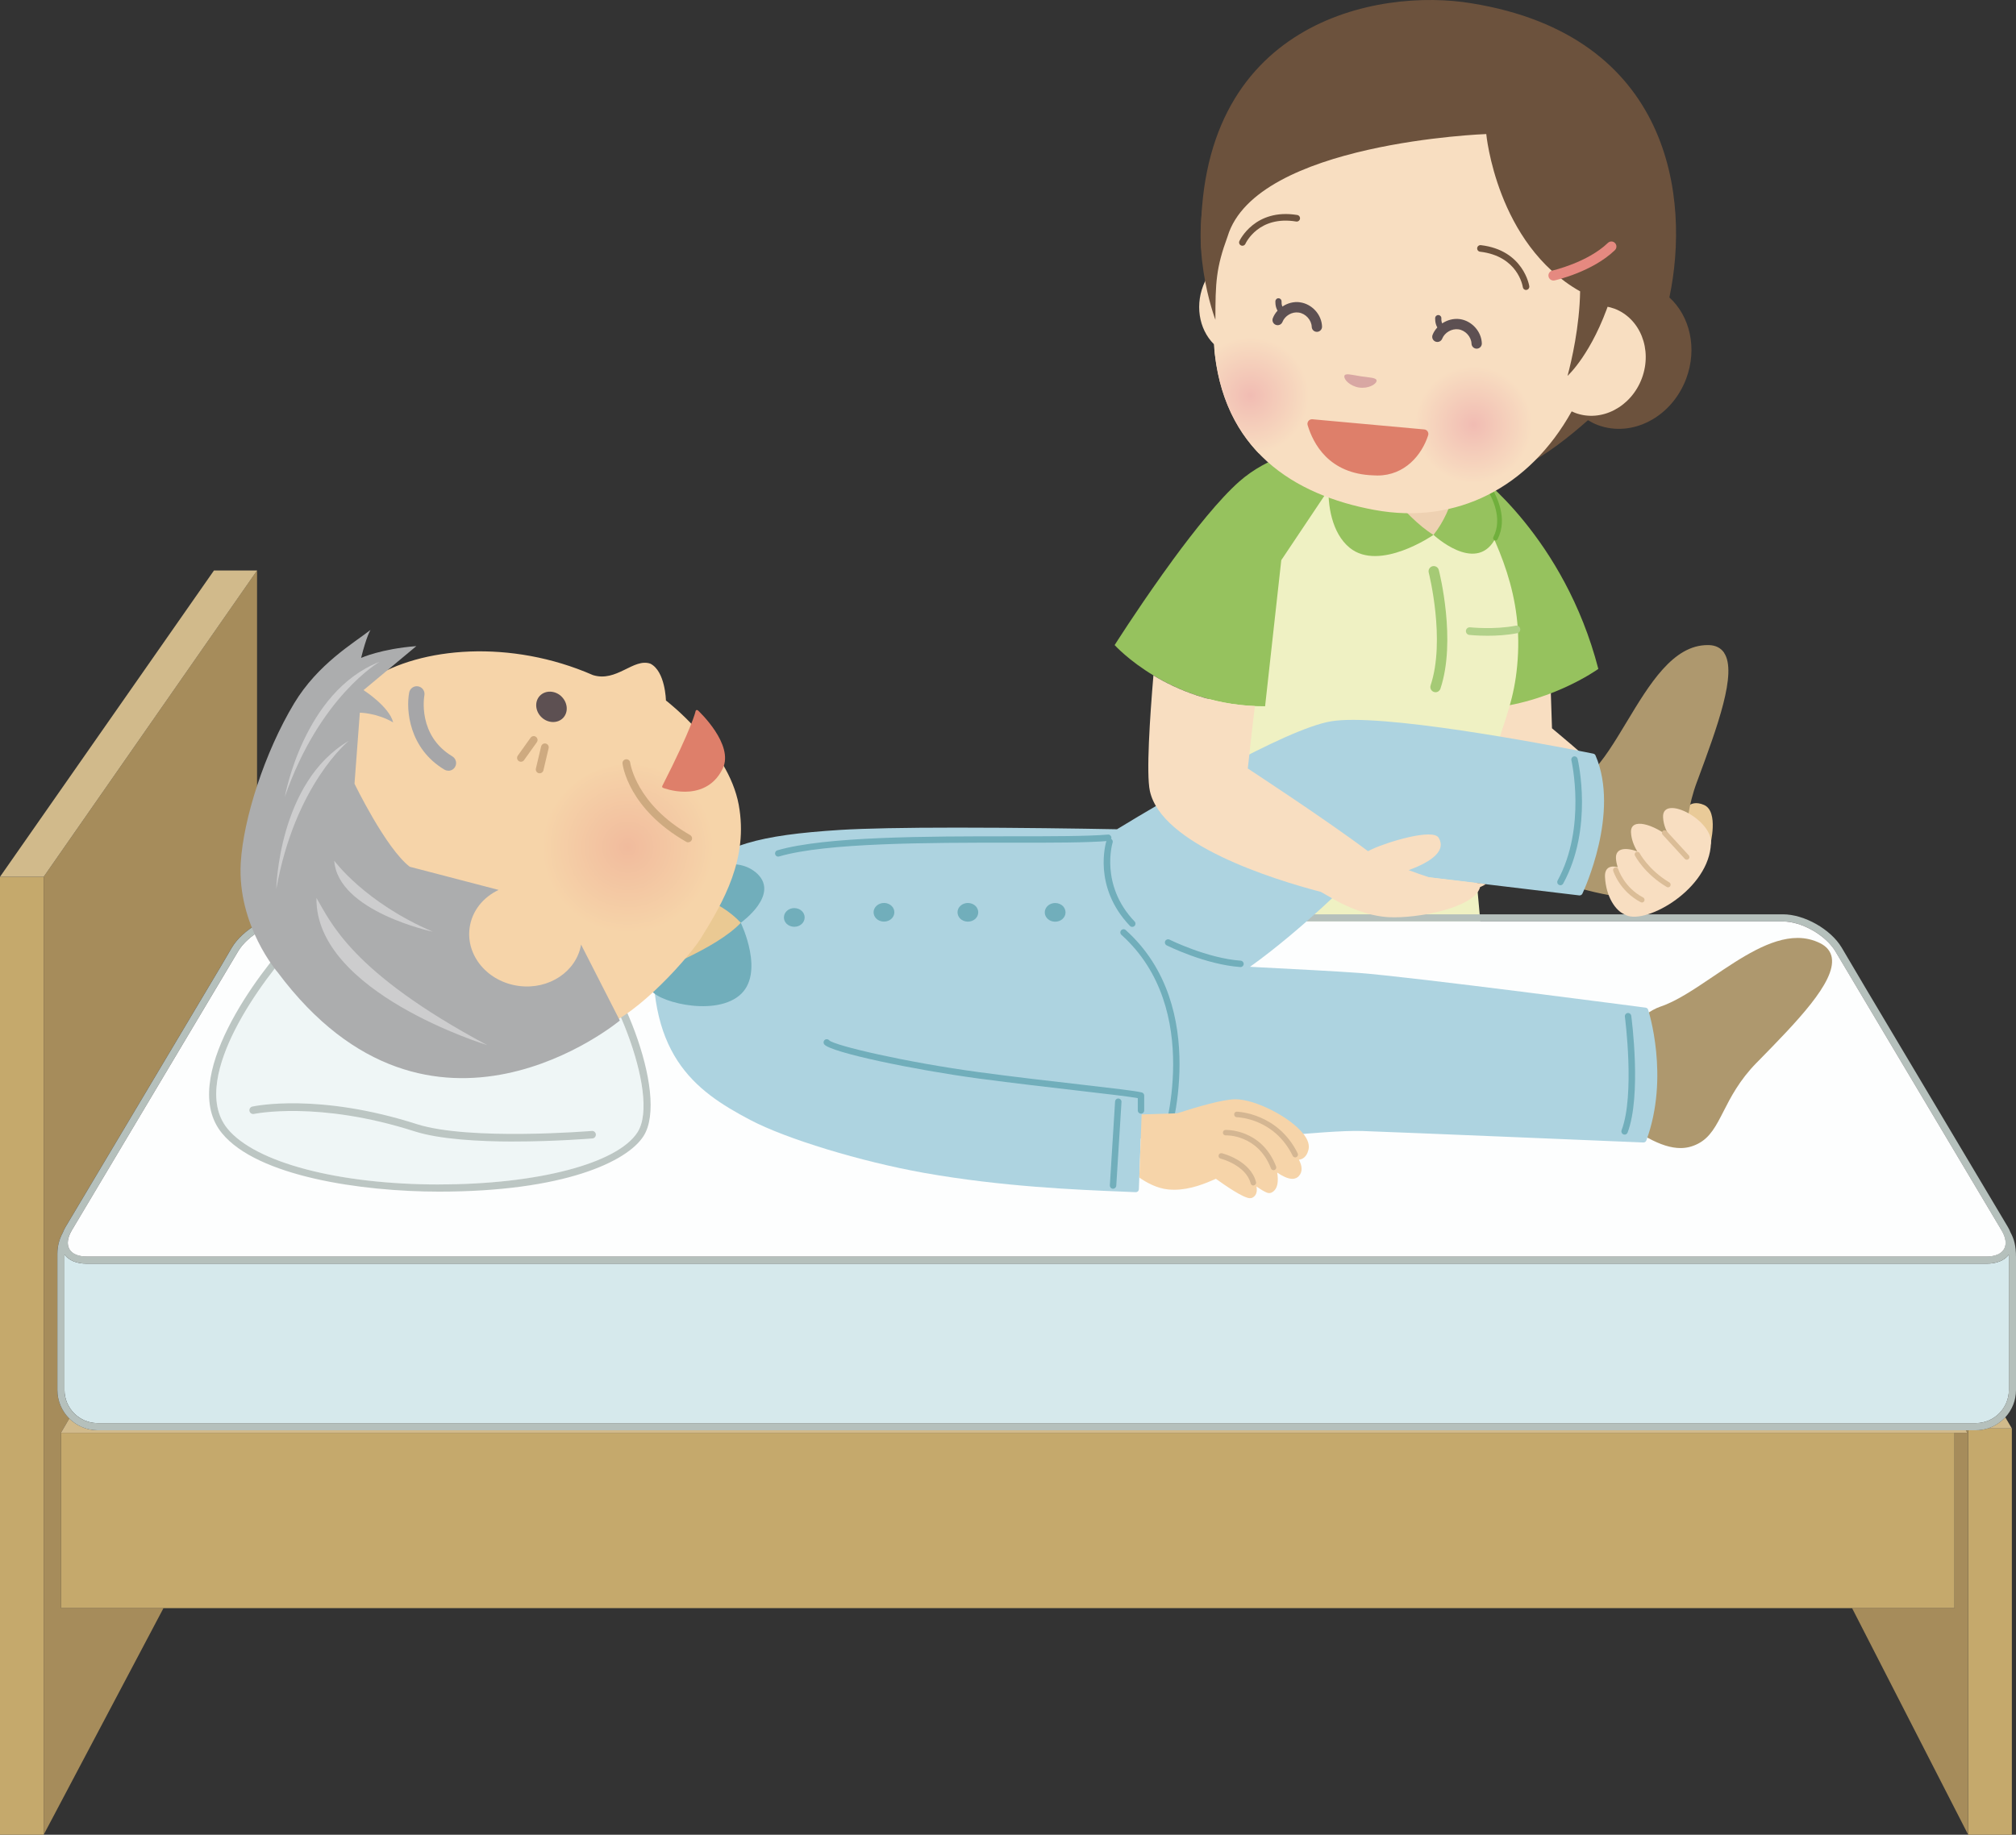 <?xml version="1.0" encoding="UTF-8"?><svg id="_レイヤー_2" xmlns="http://www.w3.org/2000/svg" xmlns:xlink="http://www.w3.org/1999/xlink" viewBox="0 0 408.54 371.88"><rect x="0" y="0" width="408.54" height="371.88" fill="#333333" stroke="none"/><defs><style>.cls-1{fill:none;stroke:#dbbd97;stroke-linecap:round;stroke-linejoin:round;stroke-width:1.07px;}.cls-2{fill:#f8dec1;}.cls-3{fill:#eac993;}.cls-4{fill:#f6d4a9;}.cls-5{fill:#e58980;}.cls-6{fill:#e9ca98;}.cls-7{fill:#eed1b2;}.cls-8{fill:#eff1c3;}.cls-9{fill:#eff6f6;}.cls-10{fill:#fdfefe;}.cls-11{fill:#6c523d;}.cls-12{fill:#b5c0bc;}.cls-13{fill:#ceaa80;}.cls-14{fill:#acadae;}.cls-15{fill:#b2d18a;}.cls-16{fill:#a6a6a8;}.cls-17{fill:#bcc6c3;}.cls-18{fill:#a68c5b;}.cls-19{fill:#a5ca75;}.cls-20{fill:#ae986e;}.cls-21{fill:#add3e0;}.cls-22{fill:#d8a7a3;}.cls-23{fill:#d6e9ec;}.cls-24{fill:#c5a96c;}.cls-25{fill:#de7f6a;}.cls-26{fill:#d1ba8b;}.cls-27{fill:#d4b692;}.cls-28{fill:#dbbd97;}.cls-29{fill:#96c25e;}.cls-30{fill:#70af3c;}.cls-31{fill:#5d5052;}.cls-32{fill:#71aebb;}.cls-33{fill:url(#radial-gradient-3);}.cls-34{fill:url(#radial-gradient-2);}.cls-35{fill:url(#radial-gradient);}.cls-36{fill:#cdcdce;fill-rule:evenodd;}</style><radialGradient id="radial-gradient" cx="-1253.09" cy="-7839.9" fx="-1253.09" fy="-7839.9" r="17.43" gradientTransform="translate(6702.19 4621.85) rotate(115.01) scale(1 -1)" gradientUnits="userSpaceOnUse"><stop offset="0" stop-color="#f1bb9d"/><stop offset="1" stop-color="#f6d4a9"/></radialGradient><radialGradient id="radial-gradient-2" cx="4426.85" cy="2112.22" fx="4426.85" fy="2112.22" r="11.87" gradientTransform="translate(-3714.39 -2803.41) rotate(10.5)" gradientUnits="userSpaceOnUse"><stop offset="0" stop-color="#f1bcb3"/><stop offset="1" stop-color="#f8dec1"/></radialGradient><radialGradient id="radial-gradient-3" cx="4472.36" cy="2109.75" fx="4472.36" fy="2109.75" r="11.88" xlink:href="#radial-gradient-2"/></defs><g id="_レイヤー_1-2"><g><g><path class="cls-2" d="M314.17,137.31c.11,3.25,.23,6.76,.34,10.31,0,0,6.03,4.98,12.09,10.48,4.64,4.22-12.98,14.6-25.74,5.78-4.41-3.05-8.66-16.92-8.23-22.91,.1-1.43,21.5-4.6,21.53-3.66Z"/><path class="cls-29" d="M299.11,95.92s17.88,12.98,24.79,39.66c0,0-10.44,7.55-24.45,8.12l-6.43-42.24,6.09-5.53Z"/><path class="cls-8" d="M297.4,98.57c5.1,9.61,10.84,20.05,10.23,33.8-.65,14.52-6.08,16.22-8.71,41.95-.04,.38,.86,10.23,1.55,17.75,.44,4.71-70.25-4.2-69.56-6.51,3.75-12.64,16.56-54.9,25.6-72.29,4.84-9.32,10.58-14.33,16.23-16.89,9.42-4.26,24.1,1.16,24.65,2.19Z"/><path class="cls-19" d="M290.91,140.3c-.11,0-.22-.02-.33-.05-.55-.18-.85-.78-.67-1.33,3.06-9.18-.34-22.74-.38-22.87-.14-.56,.2-1.14,.76-1.28,.56-.14,1.14,.2,1.28,.76,.15,.58,3.59,14.3,.33,24.06-.15,.44-.56,.72-1,.72Z"/><path class="cls-7" d="M285.05,101.77c-2.18,1.53-2.1,4.4,5.44,6.63,2.9-.22,5.44-4.26,3.56-6.22-1.96-2.04-6.08-2.46-9-.42Z"/><g><g><path class="cls-29" d="M281.56,99.93c-3.45-4.17-12.11-4.77-12.3-1.85-.28,4.28,.64,9.99,4.24,12.94,6.06,4.96,16.99-2.6,16.99-2.6-3.03-1.85-6.26-5.24-8.93-8.48Z"/><path class="cls-29" d="M300.74,97.39c-1.74-2.33-5.19-.94-6.13,2.57-.72,2.66-1.96,5.74-4.11,8.45,0,0,8.35,7.81,12.34,1.08,2.34-3.95,.37-8.79-2.1-12.09Z"/></g><path class="cls-29" d="M295.59,93.58s0-.02,0-.02c0,0-1.33,.09,0,.02Z"/></g><path class="cls-30" d="M303.06,109.55c-.07,0-.15-.02-.22-.05-.24-.12-.33-.41-.21-.64,1.92-3.76-.16-7.97-1.56-10.14-.14-.22-.08-.52,.14-.66,.22-.14,.52-.08,.66,.14,1.52,2.35,3.75,6.91,1.61,11.1-.09,.17-.25,.26-.43,.26Z"/><path class="cls-15" d="M301.43,128.86c-2.08,0-3.57-.16-3.68-.17-.43-.05-.73-.43-.68-.86,.05-.43,.43-.72,.86-.68,.05,0,4.83,.52,9.23-.33,.42-.08,.83,.19,.91,.61,.08,.42-.19,.83-.61,.91-2.11,.41-4.27,.52-6.02,.52Z"/></g><path class="cls-1" d="M238.15,148.35c-.1,4.62-.97,9.08-2.86,13.15"/><g><g><rect class="cls-24" y="177.72" width="8.85" height="194.16"/><path class="cls-18" d="M12.35,290.41l1.69-2.89c-1.49-1.48-2.42-3.53-2.42-5.79v-27.6c0-1.71,.45-3.08,1.11-4.32,.15-.39,.34-.78,.57-1.17l31.68-53.17,2-3.42c1.11-1.84,2.98-3.51,5.11-4.73V115.63L8.85,177.72v194.16l24.28-45.93H12.35v-35.54Z"/><polygon class="cls-26" points="52.1 115.63 43.36 115.63 0 177.72 8.85 177.72 52.1 115.63"/><path class="cls-24" d="M400.38,289.89h-1.52v81.99h8.84v-82.35h-4.91c-.76,.24-1.57,.36-2.41,.36Z"/><polygon class="cls-18" points="398.37 289.89 398.67 290.41 396.07 290.41 396.07 325.95 375.32 325.95 398.85 371.88 398.85 289.89 398.37 289.89"/><path class="cls-26" d="M402.79,289.53h4.91l-1.33-2.27c-.96,1.04-2.19,1.84-3.58,2.27Z"/><polygon class="cls-24" points="396.07 290.41 12.35 290.41 12.35 325.95 33.13 325.95 375.32 325.95 396.07 325.95 396.07 290.41"/><path class="cls-26" d="M396.07,290.41h2.6l-.3-.52H19.79c-2.24,0-4.27-.91-5.75-2.37l-1.69,2.89H396.07Z"/><path class="cls-23" d="M402.61,256.13H17.56c-2.03,0-3.59-.65-4.49-1.84v27.44c0,3.7,3.01,6.72,6.72,6.72H400.38c3.7,0,6.72-3.01,6.72-6.72v-26.89c0-.19,0-.35-.01-.53-.9,1.17-2.46,1.82-4.47,1.82Z"/><path class="cls-12" d="M408.54,254.84c0-2.41-.41-3.75-1.12-5.06-.15-.38-.33-.76-.56-1.14l-28.64-48.1-5.02-8.5c-2.23-3.71-7.57-6.72-11.9-6.72H58.89c-2.18,0-4.62,.77-6.79,2.01-2.13,1.22-4,2.88-5.11,4.73l-2,3.42-31.68,53.17c-.24,.39-.42,.79-.57,1.17-.66,1.23-1.11,2.6-1.11,4.32v27.6c0,2.26,.93,4.31,2.42,5.79,1.48,1.46,3.51,2.37,5.75,2.37H400.38c.84,0,1.65-.13,2.41-.36,1.39-.43,2.61-1.23,3.58-2.27,1.35-1.46,2.17-3.4,2.17-5.53v-26.89ZM14.55,249.38l33.71-56.58c1.95-3.27,6.82-6.04,10.63-6.04H361.3c3.81,0,8.68,2.76,10.62,6.04l33.69,56.57c.87,1.47,1.05,2.81,.5,3.79-.55,.98-1.8,1.51-3.51,1.51H17.56c-1.71,0-2.95-.54-3.51-1.51-.55-.97-.38-2.32,.5-3.79Zm392.54,32.35c0,3.7-3.01,6.72-6.72,6.72H19.79c-3.7,0-6.72-3.01-6.72-6.72v-27.44c.89,1.18,2.46,1.84,4.49,1.84H402.61c2.01,0,3.58-.64,4.47-1.82,0,.17,.01,.33,.01,.53v26.89Z"/><path class="cls-10" d="M17.56,254.68H402.61c1.71,0,2.95-.54,3.51-1.51,.55-.97,.38-2.32-.5-3.79l-33.69-56.57c-1.95-3.27-6.81-6.04-10.62-6.04H58.89c-3.81,0-8.68,2.76-10.63,6.04L14.55,249.38c-.87,1.47-1.05,2.81-.5,3.79,.55,.97,1.8,1.51,3.51,1.51Z"/></g><g><g><path class="cls-9" d="M129.18,229.51c4.89-7.62-6-33.12-12.96-37.94-4.01-2.78-19.67-6.98-34.13-6.98-7.22,0-16.84,1.07-21.68,6.17-3.67,3.87-9.25,10.94-12.87,18.12-3.09,6.12-5.84,14.54-1.44,19.91,5.62,6.86,22.46,11.3,42.88,11.3h0c19.98,0,36.13-4.25,40.19-10.57Z"/><path class="cls-17" d="M117.05,190.37c-4.83-3.35-21.15-7.23-34.95-7.23-7.5,0-17.54,1.15-22.73,6.62-7.03,7.41-23.33,29.03-14.38,39.94,7.15,8.73,28.17,11.83,44,11.83h0c25.23,0,38.08-6.05,41.41-11.24,5.42-8.44-5.53-34.5-13.35-39.91Zm-28.06,49.71c-20.43,0-37.26-4.44-42.88-11.3-4.41-5.37-1.65-13.79,1.44-19.91,3.62-7.18,9.2-14.25,12.87-18.12,4.84-5.1,14.46-6.17,21.68-6.17,14.46,0,30.12,4.2,34.13,6.98,6.96,4.82,17.85,30.32,12.96,37.94-4.06,6.32-20.21,10.57-40.19,10.57h0Z"/></g><path class="cls-17" d="M104.25,231.38c-7.16,0-15.14-.44-20.24-2.07-19.52-6.25-32.41-3.55-32.54-3.53-.41,.09-.82-.17-.91-.58-.09-.41,.17-.82,.58-.91,.54-.12,13.42-2.81,33.33,3.56,10.62,3.4,35.21,1.41,35.46,1.38,.42-.04,.79,.28,.82,.7,.03,.42-.28,.79-.7,.82-.54,.04-7.65,.62-15.81,.62Z"/></g></g><path class="cls-6" d="M346.55,171.35s1.83-6.88-1.24-8.2c-3.07-1.34-4.98,1.32-2.78,3.73,2.19,2.4,2.17,5.41,4.01,4.47Z"/><path class="cls-20" d="M349.4,132.32c-.68-1-1.72-1.53-3.11-1.57h-.25c-7.01,0-11.78,7.93-16.4,15.59-2.43,4.04-4.73,7.85-7.2,10.25-2.65,2.56-7.98,13.43-6.45,19.46,.51,2.01,1.76,3.34,3.61,3.86,4.96,1.39,8.84,2.07,11.84,2.07h0c3.75,0,6.21-1.02,7.99-3.32,1.73-2.24,1.92-4.9,2.16-8.27,.23-3.17,.51-7.12,2.28-11.88l.16-.42c3.96-10.7,8.06-21.76,5.35-25.77Z"/><path class="cls-20" d="M371.22,194.16c-.21-1.29-1-2.29-2.34-2.97-1.41-.71-2.96-1.08-4.6-1.08-5.52,0-11.42,3.98-17.13,7.83-3.84,2.59-7.47,5.04-10.72,6.11-3.41,1.12-12.3,8.29-13.49,14.5-.43,2.23,.21,4.14,1.86,5.52,7.1,5.97,11.96,8.63,15.75,8.63h0c1.23,0,2.37-.28,3.51-.86,2.5-1.27,3.7-3.62,5.22-6.6,1.42-2.79,3.2-6.27,6.68-9.82l.31-.31c7.74-7.9,15.75-16.06,14.94-20.97Z"/><path class="cls-21" d="M333.99,204.66c-.07-.23-.27-.39-.51-.42-.47-.06-47.26-6.23-58.15-7.04-4.01-.3-12.67-.76-22.02-1.24,10.47-7.47,21.04-18.08,22.67-19.75l44.05,5.28c.26,.03,.52-.11,.64-.35,.31-.67,7.64-16.46,2.66-28.02-.08-.19-.25-.32-.45-.36-.33-.07-33.62-6.85-48.67-6.85-1.83,0-3.34,.1-4.51,.3-9.31,1.58-33.69,16-43.34,21.87-7.58-.14-20.47-.33-32.43-.33-10.79,0-18.72,.16-23.59,.46-16.81,1.06-23.51,3.07-31.13,9.34-4.65,3.82-5.6,7.21-5.87,11.09-.11-.02-.23-.02-.35,.03-.22,.09-.37,.29-.39,.53-1.99,24.4,8.04,31.8,19.41,37.79,7.3,3.85,22.45,8.46,35.25,10.74,15.84,2.81,31.01,3.42,40.07,3.79,1.02,.04,1.97,.08,2.81,.12h.03c.16,0,.31-.06,.42-.16,.12-.11,.19-.27,.2-.43l.38-10.29c4.52,.29,9.79,.46,15.69,.36,2.73-.05,7.24-.44,12.01-.85,6.53-.56,13.32-1.15,17.15-1.03,6.64,.22,56.5,2.31,57,2.33h.03c.26,0,.49-.16,.58-.41,4.75-12.92,.42-26.33,.37-26.47Z"/><g><path class="cls-32" d="M160.97,184.06c-1.16,0-2.09,.82-2.11,1.86-.01,.47,.17,.93,.51,1.28,.39,.41,.96,.64,1.56,.65,0,0,.03,0,.03,0,1.16,0,2.08-.82,2.1-1.86,.01-.47-.17-.92-.51-1.28-.39-.41-.96-.64-1.59-.65Z"/><path class="cls-32" d="M179.14,183.02c-1.15,0-2.09,.84-2.11,1.86,0,.47,.17,.92,.51,1.27,.39,.41,.96,.64,1.56,.65,0,0,.03,0,.03,0,1.16,0,2.09-.82,2.11-1.86,.01-.47-.17-.92-.51-1.27-.39-.41-.96-.65-1.59-.66Z"/><path class="cls-32" d="M196.15,183.02c-1.15,0-2.1,.84-2.11,1.86,0,.47,.17,.92,.51,1.28,.39,.4,.96,.64,1.55,.65,0,0,.03,0,.03,0,1.16,0,2.09-.82,2.11-1.86,0-.47-.17-.92-.51-1.28-.39-.4-.96-.64-1.59-.65Z"/><path class="cls-32" d="M215.43,183.68c-.39-.4-.96-.64-1.59-.65-1.16,0-2.09,.82-2.12,1.87-.02,1.04,.91,1.91,2.07,1.92,0,0,.03,0,.03,0,1.16,0,2.09-.82,2.11-1.86,0-.47-.17-.92-.51-1.28Z"/></g><g><path class="cls-2" d="M337.02,165.66c.08,1.6,.72,3.06,1.62,4.28-3.49-2.89-8.27-4.35-8.12-1.21,.06,1.32,.55,2.62,1.27,3.84-2.38-.86-4.41-.67-4.32,1.39,.03,.62,.16,1.21,.36,1.8-1.47-.39-2.66,.09-2.58,1.95,.19,4.06,2.15,6.87,3.93,7.61,3.67,2.42,16.47-4.46,17.48-13.58,.01-.12,0-.21,.02-.32,1.04-5-9.91-10.65-9.66-5.77Z"/><path class="cls-28" d="M341.83,174.26c-.14,0-.29-.06-.4-.17l-4.5-4.91c-.2-.22-.19-.56,.03-.76,.22-.2,.56-.19,.76,.03l4.5,4.91c.2,.22,.19,.56-.03,.76-.1,.09-.23,.14-.36,.14Z"/><path class="cls-28" d="M338.02,179.85c-.09,0-.19-.02-.27-.08-4.49-2.67-6.35-6.21-6.43-6.35-.14-.26-.03-.59,.23-.72,.26-.14,.59-.03,.72,.23,.02,.03,1.81,3.42,6.02,5.92,.25,.15,.34,.48,.19,.74-.1,.17-.28,.26-.46,.26Z"/><path class="cls-28" d="M332.73,182.92c-.08,0-.17-.02-.25-.06-4.27-2.25-5.52-6.21-5.57-6.37-.09-.28,.07-.58,.36-.67,.28-.09,.58,.07,.67,.35,.01,.04,1.18,3.71,5.04,5.74,.26,.14,.36,.46,.23,.73-.1,.18-.28,.29-.48,.29Z"/></g><path class="cls-32" d="M236.17,231.74c-.07,0-.14-.01-.21-.03-.34-.11-.53-.48-.41-.82,.09-.26,8.51-26.31-8.3-41.41-.27-.24-.29-.65-.05-.92,.24-.27,.65-.29,.92-.05,17.45,15.67,8.76,42.52,8.67,42.79-.09,.27-.35,.45-.62,.45Z"/><path class="cls-32" d="M157.71,173.63c-.28,0-.54-.18-.62-.47-.1-.35,.1-.71,.44-.81,9.75-2.84,30.53-2.84,47.24-2.84,8.34,0,15.53,0,19.75-.35,.36-.04,.67,.24,.7,.59,.03,.36-.24,.67-.59,.7-4.28,.36-11.5,.37-19.86,.35-16.64,0-37.3,0-46.87,2.79-.06,.02-.12,.03-.18,.03Z"/><path class="cls-32" d="M329.22,229.97c-.08,0-.16-.01-.23-.04-.34-.13-.5-.5-.38-.84,2.74-7.19,.69-22.87,.67-23.03-.05-.36,.2-.68,.56-.73,.36-.05,.68,.2,.73,.56,.09,.66,2.11,16.17-.74,23.67-.1,.26-.35,.42-.61,.42Z"/><path class="cls-32" d="M316.24,179.43c-.11,0-.22-.02-.33-.08-.32-.17-.43-.57-.26-.88,5.88-10.77,2.82-24.23,2.79-24.37-.08-.35,.14-.7,.48-.78,.35-.08,.7,.13,.78,.48,.13,.57,3.21,14.07-2.92,25.29-.11,.21-.33,.33-.55,.34Z"/><path class="cls-32" d="M251.39,196.01s-.03,0-.05,0c-7.07-.51-14.6-4.24-14.92-4.4-.32-.16-.45-.55-.29-.87,.16-.32,.55-.45,.87-.29,.08,.04,7.62,3.78,14.43,4.27,.36,.03,.63,.34,.6,.7-.02,.34-.31,.6-.65,.6Z"/><g><path class="cls-4" d="M264.11,229.81c-2.67-3.4-9.73-7-13.73-7h-.19c-2.46,.07-7.27,1.43-11.63,2.84l-7.21,.23-.47,12.8c1.39,.97,3.54,2.19,5.87,2.41,.4,.04,.79,.06,1.19,.06h0c3.28,0,6.32-1.27,8.46-2.22,1.91,1.38,5.61,3.93,6.9,3.93,.23,0,.43-.05,.61-.16,.36-.22,.61-.56,.72-1,.09-.36,.07-.78-.01-1.21,1.94,1.34,2.39,1.34,2.59,1.34,.13,0,.31-.04,.43-.09,1.39-.66,1.45-2.48,1.18-4.07,.99,.67,2.13,1.27,3.05,1.27,.66,0,1.07-.28,1.3-.52,.89-.93,.68-2.17,.05-3.36,.64-.07,1.56-.45,1.94-2.02,.24-.97-.11-2.05-1.04-3.23Z"/><path class="cls-27" d="M253.99,240.29c-.25,0-.47-.17-.54-.42-.96-3.71-6.04-5.02-6.09-5.03-.3-.07-.48-.38-.41-.68,.07-.3,.38-.48,.68-.41,.24,.06,5.77,1.49,6.9,5.83,.08,.3-.1,.6-.4,.68-.05,.01-.09,.02-.14,.02Z"/><path class="cls-27" d="M262.47,234.59c-.21,0-.4-.11-.5-.31-3.72-7.59-11.02-7.82-11.32-7.83-.31,0-.55-.26-.55-.57,0-.31,.22-.57,.57-.55,.08,0,8.28,.24,12.31,8.45,.14,.28,.02,.61-.26,.75-.08,.04-.16,.06-.25,.06Z"/><path class="cls-27" d="M258.08,237.18c-.22,0-.44-.13-.52-.36-2.67-6.92-9.1-6.71-9.16-6.69-.31,0-.57-.22-.58-.53-.01-.31,.22-.57,.53-.58,.07,0,7.29-.26,10.25,7.41,.11,.29-.03,.61-.32,.72-.07,.03-.13,.04-.2,.04Z"/></g><g><path class="cls-3" d="M136.07,194.06c1.64,1.69,11.55,2.45,14.05-6.99,0-5.19-6.95-5.45-9.16-4.38-3.08,1.49-7.12,9.05-4.89,11.37Z"/><g><path class="cls-32" d="M132.38,197.07s-.86,1.45-.54,3.29c.42,2.42,12.51,5.86,17.93,1.47,5.42-4.39,.35-14.79,.35-14.79-4.9,5.24-17.74,10.03-17.74,10.03Z"/><path class="cls-32" d="M153.05,176.74c-2.03-1.64-4.67-1.85-7.19-1.37-4.2,.81-5.84,5.57-3.02,6.76,2.35,1,5.09,2.55,7.28,4.9,0,0,8.35-5.91,2.93-10.3Z"/><path class="cls-32" d="M137.61,180.51s-.02,0-.02,0c0,0-.12,1.14,.02,0Z"/></g></g><g><g><path class="cls-4" d="M75.17,137.65c10.09-6.53,28.31-8.11,44.98-.82,4.8,1.52,8.22-3.51,11.65-2.31,3.04,1.55,3.15,7.46,3.15,7.46,0,0,12.63,9.64,14.75,21.13,2.01,10.89-3.03,19.58-7.79,27.26-3.42,5.11-14.62,17.07-20.82,17.86-16.19,4.94-38.73,8.1-55.67-15.67-15.5-21.75,4.39-51.45,9.75-54.91Z"/><path class="cls-35" d="M119.99,188.18c8.72,4.06,19.09,.29,23.16-8.43,4.08-8.72,.29-19.09-8.43-23.15-8.72-4.07-19.09-.3-23.16,8.42-4.07,8.73-.29,19.1,8.43,23.17Z"/></g><path class="cls-16" d="M90.86,156.21c-.27,0-.55-.07-.81-.22-7.17-4.3-7.8-12.1-7.13-15.62,.16-.85,.98-1.41,1.83-1.25,.85,.16,1.41,.98,1.25,1.83-.06,.35-1.38,8.12,5.67,12.36,.74,.45,.98,1.41,.54,2.15-.29,.49-.81,.76-1.34,.76Z"/><path class="cls-31" d="M113.76,141.15c1.3,1.25,1.46,3.19,.36,4.36-1.11,1.16-3.08,1.11-4.37-.12-1.3-1.23-1.46-3.19-.35-4.36,1.11-1.16,3.07-1.11,4.37,.12Z"/><path class="cls-13" d="M105.56,154.4c-.16,0-.32-.05-.45-.15-.35-.25-.43-.74-.18-1.09l2.59-3.63c.25-.35,.74-.44,1.09-.18,.35,.25,.43,.74,.18,1.09l-2.59,3.63c-.15,.21-.39,.33-.64,.33Z"/><path class="cls-13" d="M109.36,156.74c-.06,0-.12,0-.18-.02-.42-.1-.68-.52-.58-.94l1.06-4.49c.1-.42,.52-.68,.94-.58,.42,.1,.68,.52,.58,.94l-1.06,4.49c-.08,.36-.41,.6-.76,.6Z"/><path class="cls-13" d="M139.46,170.73c-.13,0-.26-.03-.39-.1-11.72-6.69-12.87-15.49-12.92-15.86-.05-.43,.26-.82,.69-.87,.43-.05,.82,.25,.87,.68,.01,.11,1.17,8.42,12.14,14.68,.37,.21,.51,.69,.29,1.07-.14,.25-.41,.39-.68,.39Z"/><path class="cls-25" d="M141.41,143.98c-.07-.07-.18-.09-.27-.06-.1,.03-.16,.11-.18,.21,0,.03-.64,3.2-6.75,15.18-.03,.07-.04,.15-.01,.22,.03,.07,.08,.13,.16,.16,.08,.03,2.01,.78,4.43,.78s5.8-.81,7.67-4.69c2.34-4.84-4.73-11.52-5.03-11.8Z"/><path class="cls-14" d="M117.75,191.48c-.95,5.44-6.5,9.17-12.61,8.36-6.26-.82-10.73-6.07-9.98-11.74,.46-3.45,2.75-6.25,5.89-7.72l-18.02-4.7c-4.89-3.78-11.19-16.83-11.19-16.83l1.08-14.4s3.45,.04,6.75,1.97c-.76-3.18-6-6.54-6-6.54l10.7-8.92c-7.17,.56-11.19,2.39-11.19,2.39,1.09-4.41,1.9-5.67,1.9-5.67-3.39,2.67-10.64,6.85-15.49,14.91-5.96,9.91-10.27,23.36-10.8,32.26-.75,12.76,7.5,22.25,7.5,22.25,31.09,41.65,69.32,9.75,69.32,9.75l-7.85-15.38Z"/><path class="cls-36" d="M67.73,174.45s6.18,8.5,19.98,14.4c0,0-19.24-4.08-19.98-14.4Z"/><path class="cls-36" d="M64.13,182.01c2.9,4.82,6.88,15,34.59,29.82,0,0-34.88-10.65-34.59-29.82Z"/><path class="cls-36" d="M76.91,134.15s-12.11,6.96-19.19,27.36c0,0,3.76-21.32,19.19-27.36Z"/><path class="cls-36" d="M70.67,150.17s-10.88,8.78-14.68,30.03c0,0,.38-21.65,14.68-30.03Z"/></g><path class="cls-32" d="M231.22,225.72h0c-.36,0-.65-.29-.65-.65v-2.49c-1.74-.32-6.3-.85-11.92-1.5-5.86-.68-13.16-1.52-20.3-2.47-13.03-1.75-30.04-5.29-31.32-6.93-.22-.28-.17-.69,.11-.91,.28-.22,.68-.17,.9,.1,1.14,1.07,15.52,4.45,30.48,6.46,7.13,.96,14.42,1.8,20.28,2.47,6.56,.76,11.31,1.3,12.58,1.63,.29,.07,.49,.33,.49,.63v3.02c0,.36-.29,.65-.65,.65Z"/><path class="cls-32" d="M225.56,240.94s-.03,0-.04,0c-.36-.02-.63-.33-.61-.69l1.06-16.98c.02-.36,.33-.64,.69-.61,.36,.02,.63,.33,.61,.69l-1.06,16.98c-.02,.34-.31,.61-.65,.61Z"/><path class="cls-32" d="M229.45,187.87c-.17,0-.34-.07-.47-.2-7.61-7.97-4.87-16.9-4.75-17.28,.11-.34,.47-.53,.82-.42,.34,.11,.53,.48,.42,.82-.03,.08-2.61,8.59,4.45,15.98,.25,.26,.24,.67-.02,.92-.13,.12-.29,.18-.45,.18Z"/><path class="cls-29" d="M260.48,92.24c-3.19,1.13-6.45,2.82-9.31,5.33-4.02,3.55-9.05,9.84-13.56,16,0,0,0,0,0,0-.03,.04-.06,.08-.08,.12-.71,.97-1.41,1.94-2.09,2.89,0,0,0,0,0,.01-5.38,7.55-9.56,14.16-9.56,14.16,0,0,11.21,12.5,30.49,12.4l1.97-17.8,1.31-11.81,10.34-15.45s-1.83-8.57-9.49-5.86Z"/><path class="cls-2" d="M289.77,177.87c-1.51-.48-2.98-1-4.3-1.5,3.46-1.28,7.91-3.52,6.06-6.58-1.16-1.91-10.26,.82-13.46,2.32-.3,.14-.58,.28-.85,.41-8.52-6.41-24.35-16.75-24.35-16.75,.47-4.49,.98-8.94,1.43-12.66-8.75-.36-15.71-3.28-20.56-6.2-.71,8.35-1.48,19.92-.72,23.41,2.35,10.81,24.58,17.82,34.66,20.46,.92,.5,1.47,.87,2.25,1.28,0,0,0,0-.02,.01,3.13,1.81,7.42,3.61,11.45,3.83,5.88,.33,17.5-1.92,18.58-6.1,0,0,.58-.21,1.17-.61l-11.34-1.36Z"/><g><g><g><g><g><path class="cls-11" d="M338.3,60.28c4.24-20,.46-53.04-40.08-59.61-18.89-3.17-56.07,3.57-54.83,49.41,0,0,2.31,18.06,6.48,24.15,17.51,25.52,52.04,23.76,59.62,19.87,3.96-2.03,8.35-5.42,12.31-8.93,.63,.38,1.3,.73,2.01,.99,6.97,2.59,14.98-1.62,17.9-9.42,2.3-6.15,.74-12.68-3.42-16.46Z"/><path class="cls-2" d="M327.11,62.55c-.53-.2-1.07-.33-1.61-.43,.34-1.85,.75-4.04,.85-4.57,5.08-27.37-10.58-42.93-32.56-46.99-21.95-4.07-45.5,10.62-47.24,34.85-.07,.91-.29,7.68-.3,7.73-.21,1.04-1.31,2.33-2.04,3.86-2.16,4.54-1.31,9.68,1.78,12.76,1.55,21.57,16.36,30.61,32.5,33.59,16.72,3.1,31.45-4.6,40.01-19.97,.23,.11,.47,.22,.71,.31,5.27,1.97,11.32-1.16,13.51-7,2.18-5.84-.32-12.17-5.61-14.15Z"/><g><path class="cls-34" d="M255.85,68.43c-3.6-.67-7.13,.37-9.74,2.54,.89,9.12,4.21,15.92,9,20.92,5.02-.61,9.28-4.4,10.25-9.63,1.2-6.44-3.06-12.64-9.51-13.83Z"/><path class="cls-33" d="M301.04,74.3c-6.45-1.2-12.65,3.06-13.84,9.5-1.19,6.45,3.06,12.65,9.51,13.84,6.45,1.2,12.65-3.06,13.85-9.5,1.19-6.45-3.06-12.66-9.52-13.84Z"/></g><path class="cls-22" d="M278.96,77.23c-.11,.7-1.74,1.59-3.54,1.32-1.8-.27-3.1-1.59-2.99-2.31,.1-.71,1.53-.24,3.33,.03,1.8,.27,3.31,.25,3.2,.96Z"/><path class="cls-11" d="M251.77,49.81c-.09,0-.18-.02-.27-.06-.34-.15-.49-.54-.34-.88,.03-.07,3.11-6.71,11.73-5.29,.36,.06,.61,.4,.55,.77-.06,.36-.41,.61-.77,.55-7.58-1.25-10.18,4.29-10.29,4.52-.11,.25-.36,.39-.61,.39Z"/><path class="cls-11" d="M309.26,58.78c-.33,0-.61-.24-.66-.57-.04-.26-1.02-6.29-8.66-7.19-.37-.04-.63-.37-.59-.74,.04-.37,.37-.63,.74-.59,8.68,1.02,9.81,8.25,9.82,8.32,.05,.36-.2,.7-.57,.75-.03,0-.06,0-.1,0Z"/></g><path class="cls-11" d="M291.05,4.06c-26.63-2.5-39.75,16.07-45.63,31.25-5.23,13.52,.88,29.51,.88,29.51,0-7.59,.12-10.49,2.47-16.9,5.78-19.09,52.42-20.75,52.42-20.75,0,0,2.08,22.28,18.97,31.86,.02,0,.03,0,.05,0-.12,7.15-1.73,14.09-2.55,17.15,0,0,4.98-4.45,8.64-15.5,2.72,1.15,4.48,1.38,6.63,1.38,4.25-23.75-1.87-54.25-41.87-58Z"/></g><path class="cls-31" d="M295.84,64.68c-1.26-.17-2.54,.17-3.59,.87-.2-.47-.16-.96-.16-1,.04-.34-.21-.65-.56-.69-.34-.04-.66,.21-.69,.56,0,.06-.09,1.06,.43,1.95-.4,.44-.74,.94-.96,1.51-.21,.54,.05,1.14,.59,1.36,.54,.21,1.14-.05,1.36-.59,.5-1.25,1.94-2.09,3.29-1.9,1.41,.2,2.6,1.5,2.65,2.91,.02,.56,.48,1.01,1.04,1.01,.01,0,.02,0,.04,0,.58-.02,1.03-.5,1.01-1.08-.08-2.42-2.04-4.57-4.45-4.91Z"/><path class="cls-31" d="M263.45,61.27c-1.26-.18-2.54,.17-3.58,.87-.2-.47-.16-.95-.16-.99,.03-.34-.21-.65-.56-.69-.35-.05-.65,.21-.69,.56,0,.06-.09,1.05,.43,1.95-.4,.44-.73,.95-.95,1.51-.21,.54,.05,1.15,.59,1.36,.54,.21,1.15-.05,1.36-.59,.5-1.26,1.93-2.1,3.28-1.9,1.41,.2,2.6,1.5,2.65,2.9,.02,.57,.48,1.01,1.04,1.01,.01,0,.02,0,.04,0,.58-.02,1.03-.5,1.01-1.08-.08-2.42-2.04-4.57-4.45-4.9Z"/></g><path class="cls-5" d="M314.81,56.86c-.47,0-.89-.32-1-.8-.12-.55,.22-1.1,.78-1.22,.07-.02,7.11-1.62,11.25-5.61,.41-.39,1.05-.38,1.44,.03,.39,.41,.38,1.05-.03,1.45-4.56,4.39-11.92,6.06-12.23,6.13-.07,.02-.15,.02-.22,.02Z"/></g><path class="cls-25" d="M289.31,87.45c-.16-.24-.41-.39-.69-.41l-22.66-2.06c-.31-.03-.61,.1-.8,.34-.19,.24-.26,.56-.17,.85,1.11,3.68,4.24,9.89,13.34,10.18,.27,.02,.54,.03,.8,.03,5.58,0,9.01-4.2,10.28-8.14,.09-.27,.05-.56-.11-.79Z"/></g></g></g></svg>